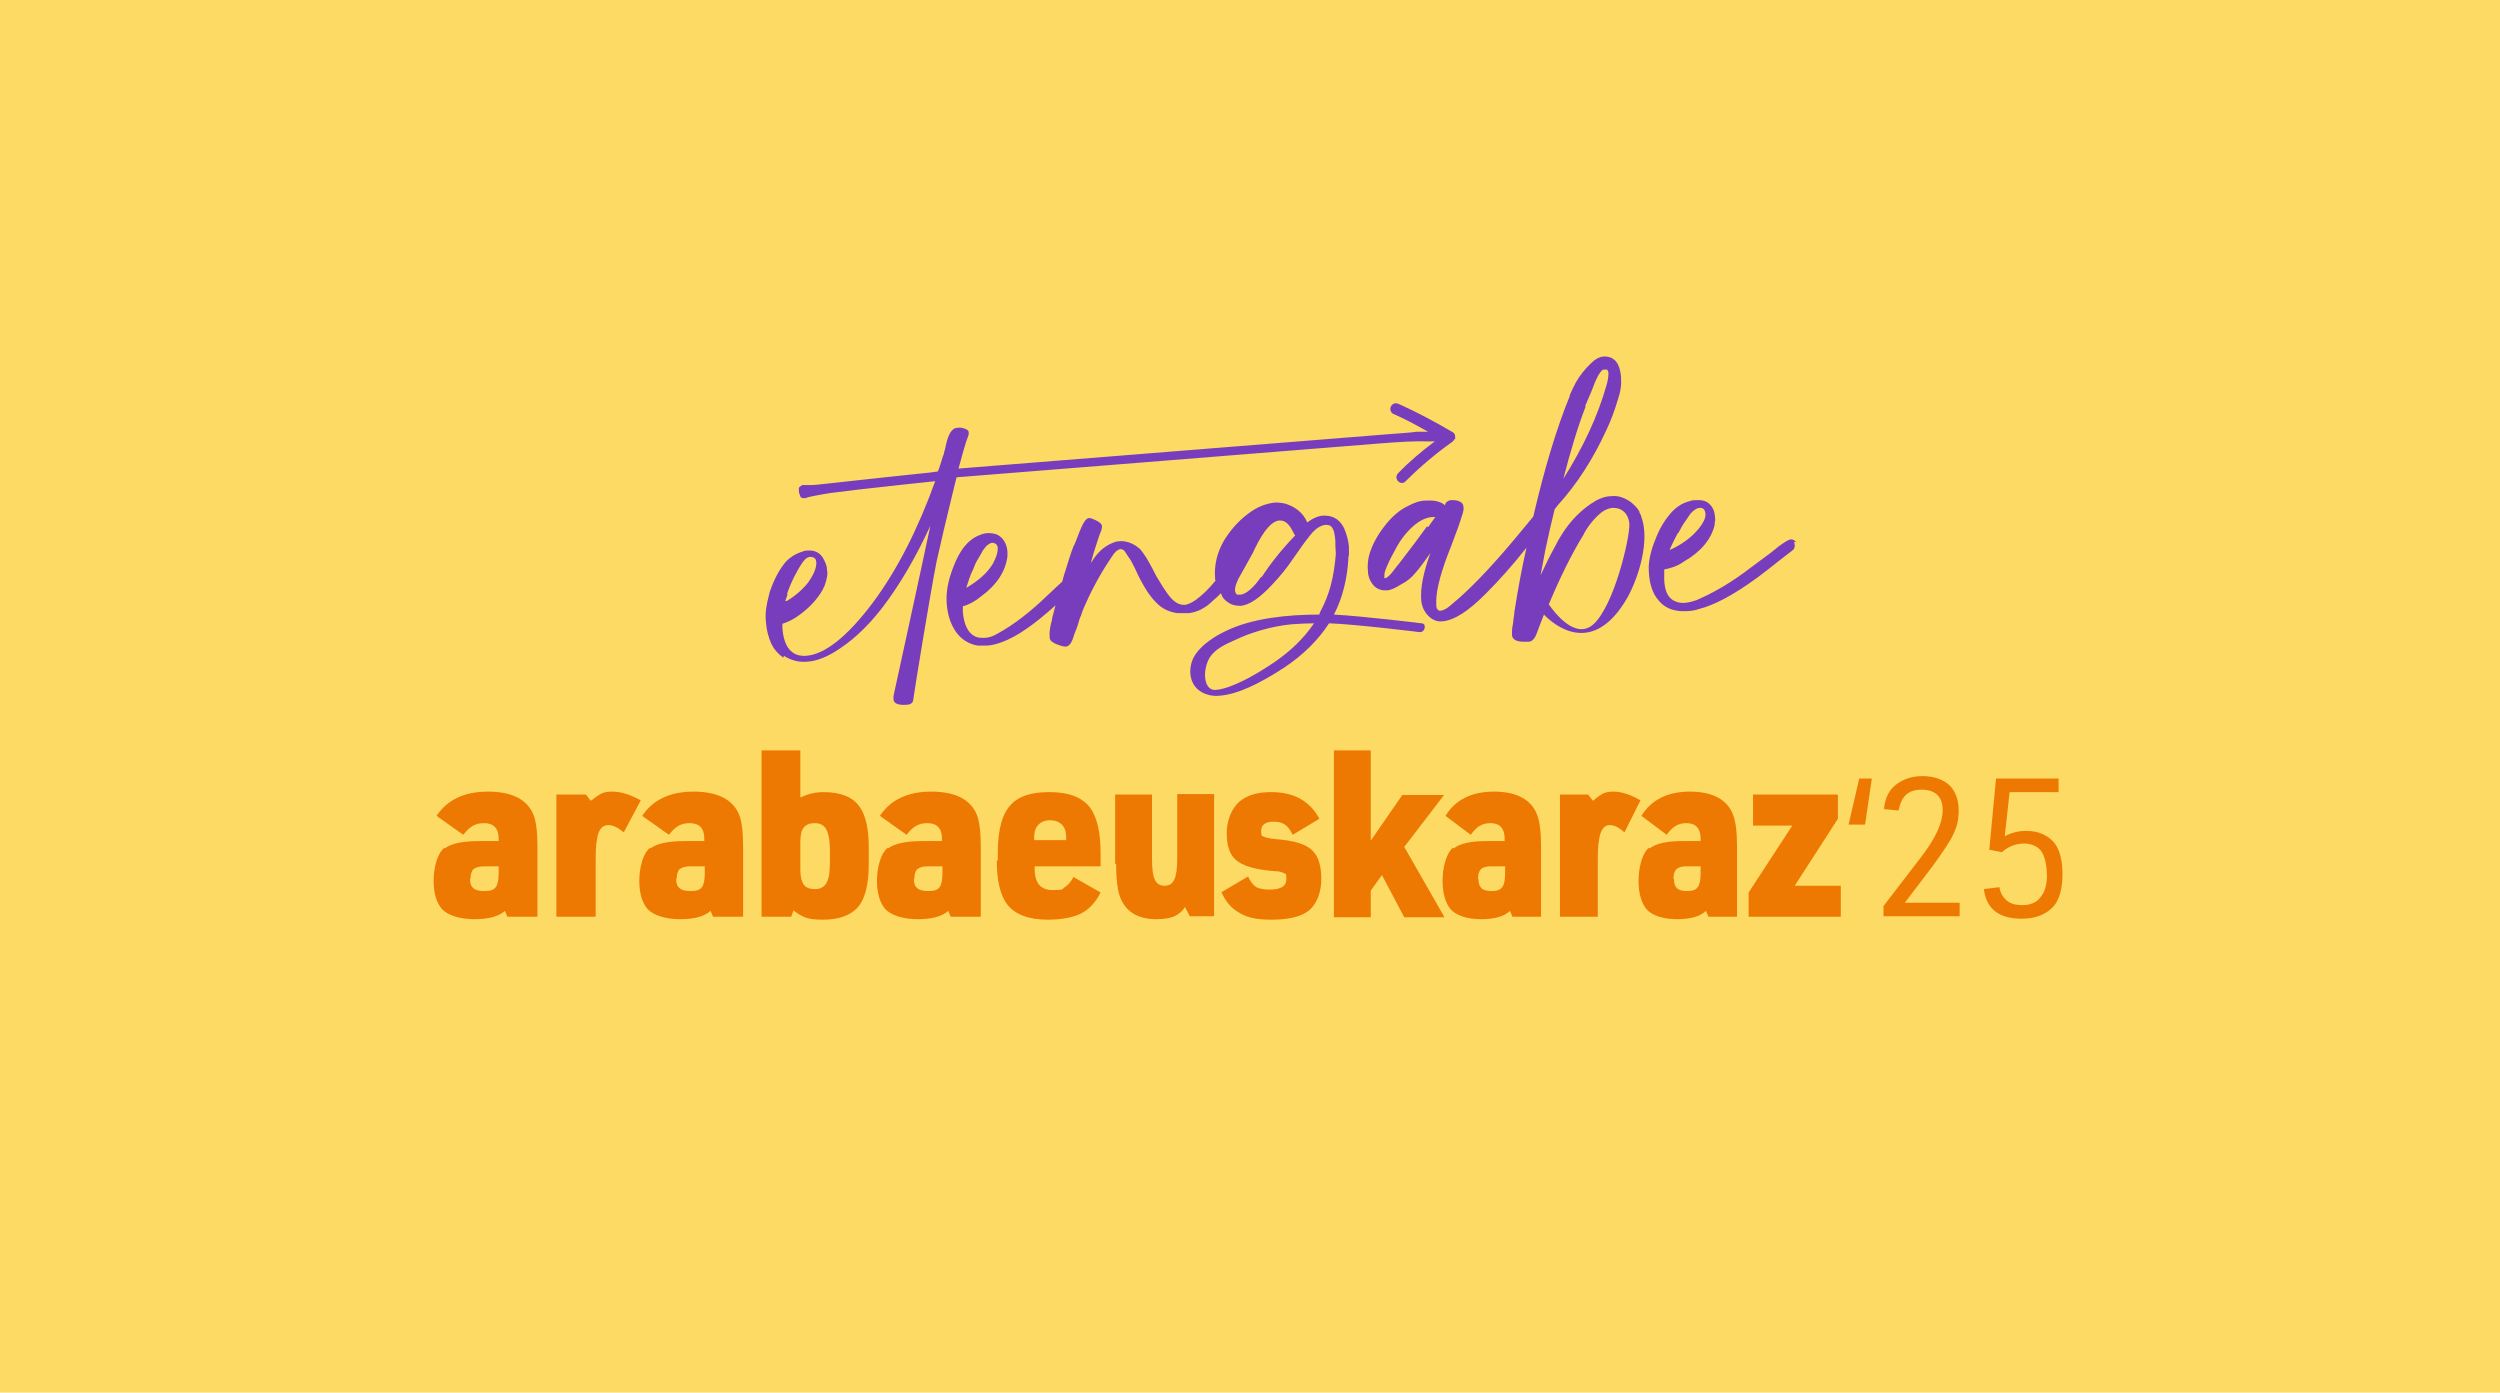 <?xml version="1.0" encoding="UTF-8"?>
<svg xmlns="http://www.w3.org/2000/svg" version="1.1" viewBox="0 0 515.4 287.1">
  <defs>
    <style>
      .cls-1 {
        fill: #fdda64;
      }

      .cls-2 {
        isolation: isolate;
      }

      .cls-3 {
        fill: #773dbd;
      }

      .cls-4 {
        fill: #ed7902;
      }
    </style>
  </defs>
  <!-- Generator: Adobe Illustrator 28.7.1, SVG Export Plug-In . SVG Version: 1.2.0 Build 142)  -->
  <g>
    <g id="Capa_2">
      <g id="Capa_1-2">
        <rect class="cls-1" width="515.4" height="287.1"/>
        <g>
          <g>
            <path class="cls-3" d="M161.6,135.2c1.4.9,3.1,1.4,4.9,1.2,1.7-.1,3.5-.8,5.4-1.9,3.5-2.1,6.8-5.1,9.9-9.1,3.7-4.8,7-10.5,10-17-1.7,8.1-7.6,35.1-7.6,35.1,0,.2,0,.4,0,.6,0,.9.9,1.3,2.6,1.2,1,0,1.5-.5,1.5-1.2,0-.4,3.6-22.5,4.8-28.4,1-4.4,2-8.8,3.1-13.2.3-1.4.7-2.7,1-4.1,3.6-.3,81.6-6.5,87.5-7,3.9-.3,7.1-.5,9.6-.4.6,0,1.1,0,1.5,0-2.7,2-5.3,4.2-7.6,6.6-1,1.1.6,2.7,1.6,1.6,3-3,6.2-5.7,9.6-8.1.2-.2.4-.4.5-.6,0,0,.2,0,.1-.2,0,0,0-.1,0-.2,0-.4-.1-.8-.5-1-3.6-2.1-7.3-4.1-11.1-5.8-.6-.3-1.2-.2-1.6.4-.3.5-.2,1.3.4,1.6,2.5,1.1,4.9,2.4,7.2,3.7-.3,0-.5,0-.8,0h-1.5c-1.3.2-3.2.3-5.7.5-5.8.5-84.2,6.7-88.8,7.1.8-2.9,1.4-5.2,2.1-7,0-.2,0-.4,0-.5,0-.4-.5-.7-1.4-.9-.2,0-.5-.1-.9,0-1.2,0-2,1.4-2.5,4.1-.1.4-.2.8-.3,1.1,0,0,0,.3-.2.6-.6,2.1-1,3.2-1.1,3.2l-1.4.2c-3.7.4-8.7.9-15,1.6-5.6.6-8.8,1-9.5,1-.2,0-.5,0-.7,0h-1.3c0,0-.3.2-.3.2-.3.1-.5.4-.4.9,0,.3,0,.6.2.9,0,.3.2.5.3.6.1,0,.2.1.4.1,0,0,.2,0,.4,0,.8-.3,2-.5,3.6-.8,1.2-.2,2.4-.4,3.6-.5l4-.5c6.4-.7,11.6-1.3,15.6-1.7-3.6,10-7.9,18.4-12.9,25.1-5.2,6.9-9.8,10.6-13.7,10.9-2.9.2-4.6-1.7-4.9-5.7v-.9c.9-.3,1.8-.7,2.6-1.2,2-1.3,3.8-2.9,5.2-5,.7-1,1.2-2.2,1.4-3.5.1-.5.1-.9,0-1.4,0-.9-.4-1.7-.9-2.6-.7-1-1.7-1.5-3.1-1.4-.3,0-.7,0-1,.2-1.4.4-2.5,1.1-3.4,2-1.4,1.6-2.5,3.7-3.4,6.3l-.2.8h0c-.5,1.9-.8,3.6-.6,5.4.1,1.6.5,3.1,1.1,4.5.6,1.2,1.4,2.1,2.5,2.9h0ZM162.2,122.6c.5-1.5,1.1-2.9,1.8-4.2,1-1.9,1.8-3.1,2.4-3.4.2-.1.4-.2.7-.2.5,0,.9.2,1.1.6,0,.2.1.4.1.6,0,1.1-.5,2.4-1.7,4.1-1.2,1.5-2.7,2.8-4.4,3.8,0,0-.1,0-.2,0,0,0,0,0-.1,0h0c0,0,.5-1.5.5-1.5h0Z"/>
            <path class="cls-3" d="M370.3,111.8c-.3-.4-.6-.6-1.1-.6-.4,0-1.2.5-2.6,1.5-.4.4-2.2,1.8-5.5,4.2-4,3.1-7.8,5.3-11.3,6.8-1.1.4-2,.6-2.9.6-.7,0-1.3-.2-1.9-.5-1.4-.8-2-2.6-1.9-5.3v-1.1c1.6-.3,2.9-.8,4-1.6,3.5-2,5.7-4.6,6.4-7.6,0-.3,0-.6.1-.9,0-1.4-.3-2.5-1-3.2-.6-.7-1.4-1-2.5-1-.6,0-1.2,0-1.7.2-1.7.4-3.1,1.4-4.3,2.9-.9,1.1-1.8,2.5-2.5,4.2h0c-1,2.3-1.6,4.4-1.7,6.4,0,2.2.3,4.1,1.2,5.8,1,1.7,2.3,2.8,4.1,3.2.5.1,1,.2,1.7.2,1,0,2.1,0,3.2-.4,3.3-.8,7.4-3,12.3-6.6,1.2-.9,2.8-2.1,4.5-3.5l2.6-2c.4-.3.5-.6.5-1,0-.3,0-.5-.2-.8h0ZM346,109.9c.5-1,.9-1.6,1-1.8l1.1-1.6c.3-.5.7-1,1.3-1.4.4-.3.8-.4,1.1-.4.7,0,1,.4,1.1,1.2v.2c0,.8-.5,1.8-1.4,2.9-1.5,1.8-3.5,3.3-6,4.4.5-1.2,1.1-2.4,1.7-3.5h0Z"/>
            <path class="cls-3" d="M272,126.7c-6.4,0-13.8.7-19.3,3.4-1.3.6-5.2,2.6-6.7,5.6-1.2,2.5-.9,6.6,3.3,7.6.8.2,1.6.2,2.4.1,3.3-.3,7.6-2.2,13.1-5.8,3.9-2.6,7-5.7,9.2-9.1,5.6.2,18.5,1.8,18.5,1.8,0,0,1,.2,1.2-.8s-.6-1-.6-1c0,0-12.3-1.5-18.1-1.8,1.8-3.4,2.8-7.6,3-11.8v-.2c.1,0,.1-.4.1-.4,0-.5,0-1,0-1.5-.1-1.4-.5-2.7-1-3.9-.3-.6-.7-1.2-1.3-1.7-.9-.7-1.8-.9-2.9-.9-1.1,0-2.3.6-3.4,1.4-.8-1.9-2.3-3.1-4.3-3.8-.7-.2-1.5-.3-2.3-.3-1.9.2-3.8.9-5.7,2.4-2,1.5-3.6,3.4-4.9,5.5-1.4,2.5-2,5-1.8,7.7,0,.2,0,.3.1.5-1.3,1.6-2.7,3-4.1,4-.9.6-1.7,1-2.4,1-1,0-2-.5-3.1-1.9h0c-.7-.9-1.6-2.3-2.6-4-1.1-2.2-2-3.8-2.6-4.6-.3-.4-.6-.9-1-1.2-.8-.7-1.8-1.2-3-1.4-.4,0-.8-.1-1.1,0-.2,0-.4,0-.7.1-1.9.6-3.4,1.8-4.6,3.6-.2.4-.4.6-.5.7l.6-2.1c.6-1.9,1.1-3.5,1.6-4.7,0-.3.1-.5.1-.7,0-.4-.4-.8-1.2-1.2-.6-.3-1.1-.5-1.5-.5-.6,0-1.3,1.1-2.1,3.2-.3.8-.6,1.6-.9,2.3-.2.2-.8,1.9-1.8,5.2-.3.8-.5,1.6-.7,2.4-.8.7-1.7,1.6-2.9,2.7-3.6,3.5-7.1,6.2-10.4,8-1,.6-1.9.9-2.8.9-.7,0-1.3,0-1.9-.3-1.4-.7-2.3-2.4-2.5-5.1v-1.1c1.4-.4,2.6-1.1,3.7-2,3.3-2.4,5.1-5.2,5.5-8.3,0-.3,0-.6,0-.9-.1-1.4-.6-2.4-1.4-3.1-.7-.6-1.5-.8-2.6-.8-.6,0-1.2.2-1.7.4-1.6.6-2.9,1.8-3.9,3.4-.8,1.2-1.4,2.7-2,4.4h0c-.8,2.4-1.1,4.5-.9,6.6.2,2.2.8,4,1.9,5.6,1.1,1.5,2.6,2.5,4.5,2.8.5,0,1,0,1.7,0,1,0,2.1-.3,3.2-.7,3.1-1.1,6.8-3.7,11.1-7.6-.2.9-.5,1.8-.7,2.7,0,.2,0,.4-.1.6-.3,1.1-.5,2.2-.4,3.3,0,.4.2.7.5.9.3.2.6.4,1.1.6h.1c.7.3,1.2.4,1.6.4.7,0,1.3-.8,1.7-2.3l.3-.8c.3-.7.5-1.3.7-2,.1-.5.3-.9.5-1.4l.3-.9c1.5-3.6,3.3-7,5.4-10.2l.6-.9c.6-1,1.2-1.5,1.8-1.6.4,0,.8.2,1.1.8l.6.9c.4.5.8,1.3,1.3,2.3.3.7.8,1.8,1.6,3.2,1.1,2,2.3,3.5,3.5,4.5,1,.8,2.2,1.3,3.6,1.5h.8c.5,0,1,0,1.6,0,1.8-.2,3.5-1.1,5-2.6.5-.4,1-.9,1.6-1.5.1.2.2.5.3.7.4.7,1.1,1.2,1.9,1.6.6.2,1.2.3,1.8.3,1.8-.1,4-1.6,6.6-4.4,1.6-1.7,3-3.4,4.2-5.2l1.2-1.7c1-1.5,1.9-2.6,2.6-3.5,1-1.2,2-1.8,3-1.9.5,0,1,.1,1.2.4.5.6.7,1.5.8,2.9,0,.6,0,1.6.1,2.7h0c-.4,4.7-1.2,8.2-3.3,12.1h0ZM262.6,136.6c-8,5.4-11.8,5.8-12.5,5.6-1.9-.4-2.1-3.7-1-6.1,1.2-2.5,4.2-3.5,5.4-4.1,3.3-1.6,7.6-2.9,11.8-3.3,1.6-.1,3.1-.2,4.6-.2-2.1,3.1-4.9,5.8-8.3,8.1h0ZM200.5,117.7c.4-1.1.7-1.7.8-1.9l1-1.7c.2-.5.6-1,1.1-1.6.4-.3.7-.5,1.1-.6.6,0,1.1.3,1.2,1v.2c0,.8-.3,1.8-1,3.1-1.2,2-3.1,3.6-5.5,5,.4-1.3.8-2.5,1.3-3.6h0ZM260,118.9c-1.5,2.2-3,3.5-4.2,3.7h-.2c-.1,0-.3,0-.4,0h-.1c-.3-.1-.4-.4-.5-.9,0-.8.4-2,1.4-3.6.3-.5.8-1.4,1.5-2.7.6-1,1-1.8,1.2-2.3,1.8-3.7,3.5-5.7,5.1-5.8.9,0,1.6.4,2.3,1.5.2.3.4.7.6,1.1l.3.5c-2.8,2.9-5.1,5.8-6.9,8.6Z"/>
            <path class="cls-3" d="M297.9,104.1s0,0,0,0c0,0,0,0-.1,0,0,0-.2-.1-.2-.2-1-.6-2.2-.8-3.7-.7-1.1,0-2.3.4-3.6,1.1-1.7.8-3.2,2.1-4.5,3.7-1.8,2.2-3,4.4-3.6,6.7-.2,1-.3,2-.2,2.9,0,1,.3,1.9.8,2.6.7,1.1,1.8,1.6,3.1,1.5.8,0,1.8-.5,2.9-1.2,1.2-.6,2.2-1.4,3-2.4.9-1,1.9-2.4,3.1-4.1-1.5,4.1-2.1,7.3-1.9,9.7.1,1.3.6,2.4,1.5,3.3.8.8,1.8,1.2,2.8,1.1,2.5-.2,5.4-2.1,8.9-5.6,2.7-2.7,5.6-5.9,8.5-9.6-1,4.4-1.8,8.8-2.5,13.3,0,.5-.2,1.3-.3,2.5-.2.8-.2,1.5-.2,2.1,0,1,.9,1.5,2.4,1.5.4,0,.7,0,1,0,.7,0,1.3-.6,1.7-1.7h0c.5-1.4,1-2.6,1.5-3.9,2.1,2.2,10.1,8.9,17.2-3.5,2.5-4.5,4.6-11.9,2.9-16.6h0c-.1-.4-.2-.6-.4-.9,0,0,0-.1,0-.2h0c-.5-.9-1-1.3-1.8-2-1.3-.9-2.6-1.4-4.1-1.2-1.1,0-2,.4-2.9.8-3.5,2-6.5,5.2-8.8,9.9-1,1.8-1.9,3.7-2.8,5.6l1-5.3c.6-2.8,1.2-5.5,1.9-8.3l.7-.9c3.9-4.3,7.2-9.4,10-15.5,1-2.1,1.7-4.1,2.3-6.1.6-1.7.8-3.2.7-4.7-.2-2.8-1.3-4.2-3.2-4.3-.2,0-.3,0-.5,0-.8.1-1.6.5-2.4,1.3-1.3,1.2-2.4,2.6-3.2,4-.5.9-.9,1.8-1.3,2.7,0,0,0,.2,0,.2-2.7,6.6-5.2,14.9-7.5,24.8l-2.9,3.5c-4.8,5.8-8.9,10.2-12.4,13.3-1.4,1.2-2.3,2-2.7,2.2-.4.2-.8.4-1.1.4-.1,0-.2,0-.3,0-.4-.2-.6-.5-.6-1.2v-.8c0-2.4,1-6.2,3.1-11.4,1-2.6,1.8-4.8,2.4-6.8.1-.5.2-.9.1-1.2,0-.6-.4-1-1-1.2-.5-.2-1-.2-1.5-.2-.4,0-.7.2-1.1.5h0ZM326.5,110.1c1-1.8,2.2-3.3,3.7-4.5.7-.5,1.4-.8,2.2-.9,1,0,1.8.2,2.5.9.6.6.9,1.4,1,2.2v.4h0c.1,2.7-3.1,16.6-7.4,20.5-3.7,3.3-8-2.4-9.2-4.1,2.3-5.5,4.7-10.4,7.3-14.6h0ZM326.8,83.7c.4-.9.8-1.9,1.2-2.8s.7-1.9,1.1-2.7c.5-1.1,1-1.8,1.4-2,0,0,.1,0,.3,0,.2,0,.4,0,.5,0,.1,0,.2.3.3.6,0,.8-.1,1.6-.4,2.6-1.8,6.4-4.8,12.8-8.9,19.3,1.5-5.8,3-10.8,4.6-14.9h0ZM294.2,108.5l-2.5,3.4c-1.2,1.6-2.3,3-3.2,4.2-.5.6-.8,1-1.1,1.4-.8,1.1-1.4,1.6-1.8,1.7-.1,0-.2,0-.2,0,0,0,0-.2,0-.3,0-.4,0-.8.2-1.3.4-1.1,1-2.4,1.9-4,1-2,2.2-3.6,3.6-4.9,1.4-1.3,2.8-2,4.1-2.1.2,0,.5,0,.7,0l-1.5,2.1h0Z"/>
          </g>
          <g class="cls-2">
            <g class="cls-2">
              <path class="cls-4" d="M91.7,174.9c1.3-1,3.7-1.5,7-1.5h4.1v-.5c0-2.1-1-3.2-3-3.2s-3,.8-4.3,2.4l-5.5-3.9c2.2-3.3,5.7-5,10.6-5s8.1,1.6,9.4,4.8c.5,1.3.8,3.4.8,6.4v14.6h-6.2l-.5-1.2c-1.4,1.2-3.5,1.7-6.3,1.7s-5.4-.7-6.7-2.1c-1.1-1.3-1.7-3.2-1.7-5.8s.7-5.6,2.2-6.8ZM96.9,181.2c0,.9.2,1.5.7,1.9.4.4,1.2.6,2.3.6s1.9-.2,2.3-.8c.4-.5.6-1.5.6-2.9v-1.4h-3c-1,0-1.7.2-2.2.6-.4.4-.6,1.1-.6,2Z"/>
            </g>
            <g class="cls-2">
              <path class="cls-4" d="M114.7,189v-25.2h6.1l1,1.3c.9-.7,1.6-1.2,2.2-1.5.6-.3,1.3-.4,2.2-.4,1.8,0,3.7.6,5.9,1.8l-3.5,6.6c-1.2-1-2.2-1.5-3.2-1.5-.9,0-1.6.5-2,1.6-.4,1.1-.6,2.8-.6,5.2v12.1h-8Z"/>
            </g>
            <g class="cls-2">
              <path class="cls-4" d="M134.1,174.9c1.3-1,3.7-1.5,7-1.5h4.1v-.5c0-2.1-1-3.2-3-3.2s-3,.8-4.3,2.4l-5.5-3.9c2.2-3.3,5.7-5,10.6-5s8.1,1.6,9.4,4.8c.5,1.3.8,3.4.8,6.4v14.6h-6.2l-.5-1.2c-1.4,1.2-3.5,1.7-6.3,1.7s-5.4-.7-6.7-2.1c-1.1-1.3-1.7-3.2-1.7-5.8s.7-5.6,2.2-6.8ZM139.4,181.2c0,.9.2,1.5.7,1.9.4.4,1.2.6,2.3.6s1.9-.2,2.3-.8c.4-.5.6-1.5.6-2.9v-1.4h-3c-1,0-1.7.2-2.2.6-.4.4-.6,1.1-.6,2Z"/>
              <path class="cls-4" d="M157,189v-34.3h8v9.7c1.5-.7,3.1-1.1,4.7-1.1,3.6,0,6.1,1,7.5,3,1.3,1.8,1.9,4.6,1.9,8.4v3.5c0,4.3-.8,7.4-2.5,9.1-1.5,1.5-3.8,2.3-6.9,2.3-1.5,0-2.7-.1-3.5-.4-.9-.3-1.7-.8-2.6-1.5l-.5,1.3h-6.1ZM165,179.4c0,1.4.3,2.4.7,3,.5.6,1.2.9,2.3.9s1.9-.4,2.4-1.3c.5-.9.7-2.3.7-4.3v-2.3c0-2.1-.3-3.6-.8-4.5-.5-.8-1.2-1.2-2.3-1.2s-1.8.3-2.3.9c-.5.6-.7,1.6-.7,3v5.8Z"/>
              <path class="cls-4" d="M183.1,174.9c1.3-1,3.7-1.5,7-1.5h4.1v-.5c0-2.1-1-3.2-3-3.2s-3,.8-4.3,2.4l-5.5-3.9c2.2-3.3,5.7-5,10.6-5s8.1,1.6,9.4,4.8c.5,1.3.8,3.4.8,6.4v14.6h-6.2l-.5-1.2c-1.4,1.2-3.5,1.7-6.3,1.7s-5.4-.7-6.7-2.1c-1.1-1.3-1.7-3.2-1.7-5.8s.7-5.6,2.2-6.8ZM188.4,181.2c0,.9.2,1.5.7,1.9.4.4,1.2.6,2.3.6s1.9-.2,2.3-.8c.4-.5.6-1.5.6-2.9v-1.4h-3c-1,0-1.7.2-2.2.6-.4.4-.6,1.1-.6,2Z"/>
            </g>
          </g>
          <g class="cls-2">
            <g class="cls-2">
              <path class="cls-4" d="M205.7,177.4v-1.5c0-4.8.9-8.2,2.8-10.1,1.6-1.7,4.2-2.5,7.8-2.5,4.1,0,6.9,1.1,8.5,3.3,1.4,2,2.1,5.1,2.1,9.3v2.7h-13.6v.5c0,2.9,1.2,4.4,3.7,4.4s1.9-.2,2.5-.6c.7-.4,1.3-1.1,1.8-2.1l5.6,3.2c-1.1,2.2-2.6,3.7-4.4,4.5-1.6.7-3.8,1.1-6.5,1.1-4,0-6.8-1.1-8.4-3.2-1.4-1.9-2.1-4.9-2.1-9ZM213.3,173.2h6.5v-.7c0-1.1-.3-1.9-.9-2.5-.6-.6-1.4-.9-2.4-.9s-1.8.3-2.4.9c-.6.6-.9,1.5-.9,2.6v.6Z"/>
              <path class="cls-4" d="M229.9,178.2v-14.4h7.6v13.4c0,2,.2,3.4.6,4.2.4.8,1,1.2,2,1.2s1.6-.4,2-1.3c.4-.8.6-2.3.6-4.4v-13.2h7.6v25.2h-5l-1-1.9c-.6.9-1.3,1.5-2.2,1.9s-2.1.6-3.7.6c-3.9,0-6.5-1.6-7.6-4.9-.4-1.2-.7-3.3-.7-6.3v-.3Z"/>
            </g>
            <g class="cls-2">
              <path class="cls-4" d="M251.7,184l5.6-3.3c.5,1.1,1.1,1.8,1.7,2.2.6.3,1.5.5,2.7.5,2.4,0,3.5-.7,3.5-2.2s-.2-.9-.5-1.2c-.4-.2-1-.4-1.9-.4-4-.3-6.7-1.1-8.1-2.4-1.2-1.1-1.8-2.9-1.8-5.4s.9-5.1,2.7-6.6c1.6-1.3,3.7-1.9,6.5-1.9,4.7,0,8,1.9,9.9,5.5l-5.5,3.3c-.5-1-1-1.7-1.6-2.1s-1.3-.6-2.3-.6c-1.7,0-2.6.6-2.6,1.9s.2,1,.6,1.2c.4.2,1.2.4,2.5.5,3.8.3,6.4,1.1,7.6,2.5,1.1,1.1,1.7,3,1.7,5.7s-.9,5.3-2.8,6.7c-1.7,1.2-4.2,1.7-7.5,1.7s-5.2-.5-6.9-1.6c-1.5-.9-2.6-2.3-3.4-4.1Z"/>
            </g>
            <g class="cls-2">
              <path class="cls-4" d="M275,189v-34.3h7.6v18.6l6.5-9.4h8.6l-8.2,10.7,8.3,14.5h-8.3l-4.6-8.7-2.3,3.2v5.5h-7.6Z"/>
            </g>
            <g class="cls-2">
              <path class="cls-4" d="M299.7,174.9c1.3-1,3.5-1.5,6.6-1.5h3.9v-.5c0-2.1-1-3.2-2.9-3.2s-2.9.8-4.1,2.4l-5.2-3.9c2-3.3,5.4-5,10-5s7.7,1.6,8.9,4.8c.5,1.3.8,3.4.8,6.4v14.6h-5.9l-.5-1.2c-1.3,1.2-3.3,1.7-6,1.7s-5.1-.7-6.3-2.1c-1-1.3-1.6-3.2-1.6-5.8s.7-5.6,2.1-6.8ZM304.8,181.2c0,.9.2,1.5.6,1.9s1.1.6,2.1.6,1.8-.2,2.2-.8c.4-.5.6-1.5.6-2.9v-1.4h-2.9c-1,0-1.7.2-2.1.6-.4.4-.6,1.1-.6,2Z"/>
            </g>
            <g class="cls-2">
              <path class="cls-4" d="M321.6,189v-25.2h5.8l1,1.3c.8-.7,1.5-1.2,2.1-1.5.6-.3,1.3-.4,2.1-.4,1.7,0,3.5.6,5.6,1.8l-3.3,6.6c-1.1-1-2.1-1.5-3-1.5-.9,0-1.5.5-1.9,1.6-.4,1.1-.6,2.8-.6,5.2v12.1h-7.6Z"/>
            </g>
            <g class="cls-2">
              <path class="cls-4" d="M340.1,174.9c1.3-1,3.5-1.5,6.6-1.5h3.9v-.5c0-2.1-1-3.2-2.9-3.2s-2.9.8-4.1,2.4l-5.2-3.9c2-3.3,5.4-5,10-5s7.7,1.6,8.9,4.8c.5,1.3.8,3.4.8,6.4v14.6h-5.9l-.5-1.2c-1.3,1.2-3.3,1.7-6,1.7s-5.1-.7-6.3-2.1c-1-1.3-1.6-3.2-1.6-5.8s.7-5.6,2.1-6.8ZM345.1,181.2c0,.9.2,1.5.6,1.9s1.1.6,2.1.6,1.8-.2,2.2-.8c.4-.5.6-1.5.6-2.9v-1.4h-2.9c-1,0-1.7.2-2.1.6s-.6,1.1-.6,2Z"/>
            </g>
            <g class="cls-2">
              <path class="cls-4" d="M360.5,189v-5l9-13.8h-8.1v-6.4h17.5v5l-8.9,13.8h9.5v6.4h-18.9Z"/>
            </g>
          </g>
          <g class="cls-2">
            <g class="cls-2">
              <path class="cls-4" d="M385.9,160.5l-1.4,9.5h-3.4l2.2-9.5h2.6Z"/>
              <path class="cls-4" d="M388.3,189v-2.2l7.9-10.3c2.9-3.8,4.3-6.9,4.3-9.5s-1.4-4.2-4.3-4.2-4.2,1.4-4.8,4.3l-3-.3c.2-2.3,1.1-4.1,2.7-5.2,1.4-1,3.1-1.6,5.3-1.6s4.4.7,5.7,2.1c1.1,1.2,1.7,2.9,1.7,5s-.4,3.4-1.1,4.9c-.7,1.5-2.2,3.7-4.3,6.6l-5.7,7.5h11.3v2.8h-15.7Z"/>
              <path class="cls-4" d="M410.1,175.3l1.4-14.8h12.9v2.8h-10.1l-1,9.1c1.3-.7,2.8-1.1,4.3-1.1s2.5.2,3.6.7c1.1.5,1.9,1.2,2.5,2,1,1.4,1.5,3.5,1.5,6.3s-.6,5.1-1.8,6.5c-1.5,1.7-3.7,2.6-6.6,2.6-4.7,0-7.3-2-7.8-6.1l3.2-.4c.2,1.3.8,2.2,1.7,2.9.8.6,1.8.8,3,.8,1.8,0,3.1-.6,3.9-1.8.8-1,1.2-2.5,1.2-4.3s-.4-4.1-1.3-5.2c-.8-.9-2-1.4-3.5-1.4s-3.2.6-4.5,1.8l-2.4-.5Z"/>
            </g>
          </g>
        </g>
      </g>
    </g>
  </g>
</svg>